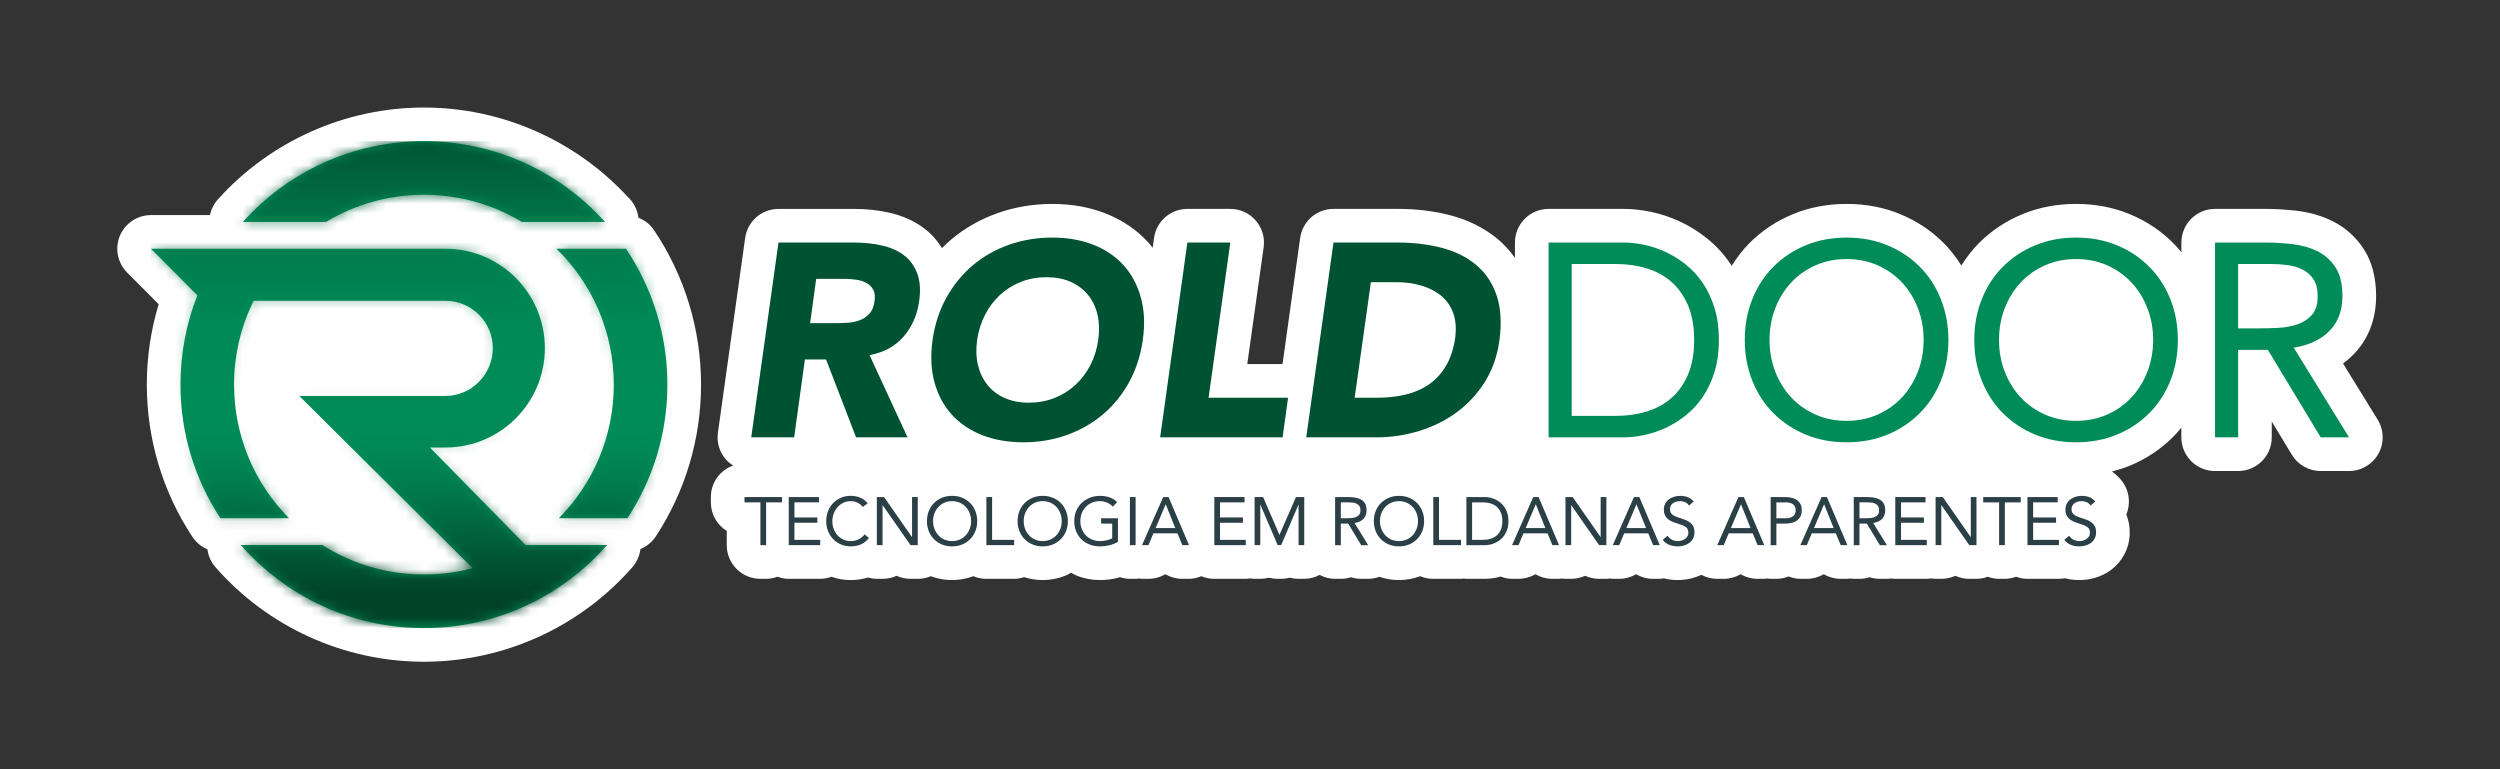 <?xml version="1.0" encoding="utf-8"?>
<!-- Generator: Adobe Illustrator 16.0.0, SVG Export Plug-In . SVG Version: 6.00 Build 0)  -->
<!DOCTYPE svg PUBLIC "-//W3C//DTD SVG 1.1//EN" "http://www.w3.org/Graphics/SVG/1.1/DTD/svg11.dtd">
<svg version="1.1" id="Camada_1" xmlns="http://www.w3.org/2000/svg" xmlns:xlink="http://www.w3.org/1999/xlink" x="0px" y="0px"
	 width="260px" height="80px" viewBox="0 0 260 80" enable-background="new 0 0 260 80" xml:space="preserve">
<rect x="0" y="0" width="260" height="80" fill="#333333" stroke="none"/>
<g>
	<path fill="#FFFFFF" d="M247.28,43.647l-3.604-5.844c0.391-0.285,0.756-0.602,1.094-0.946c1.534-1.567,2.345-3.66,2.345-6.054
		c0-1.943-0.432-3.592-1.281-4.896c-0.816-1.259-1.902-2.233-3.232-2.9c-1.121-0.56-2.378-0.925-3.741-1.088
		c-1.093-0.13-2.209-0.195-3.315-0.195h-5.18c-1.933,0-3.5,1.567-3.5,3.5v1.006c-0.277-0.339-0.569-0.665-0.879-0.976
		c-1.267-1.268-2.775-2.27-4.482-2.977c-1.709-0.71-3.591-1.069-5.594-1.069c-2,0-3.881,0.359-5.59,1.069
		c-1.705,0.707-3.212,1.708-4.479,2.974c-0.711,0.711-1.327,1.507-1.862,2.367c-0.535-0.86-1.15-1.655-1.859-2.364
		c-1.267-1.268-2.775-2.27-4.48-2.976c-1.708-0.71-3.59-1.07-5.594-1.07c-2.002,0-3.883,0.359-5.592,1.069
		c-1.71,0.709-3.218,1.711-4.479,2.974c-0.719,0.718-1.34,1.524-1.878,2.395c-0.045-0.067-0.084-0.14-0.129-0.205
		c-0.716-1.047-1.562-1.958-2.511-2.705c-0.897-0.707-1.852-1.292-2.835-1.739c-0.969-0.44-1.965-0.768-2.966-0.974
		c-0.973-0.198-1.921-0.299-2.817-0.299h-7.785c-1.933,0-3.5,1.567-3.5,3.5v1.594c-0.522-0.74-1.13-1.409-1.833-1.99
		c-1.378-1.136-3.036-1.96-4.93-2.449c-1.682-0.435-3.502-0.654-5.411-0.654h-6.697c-1.746,0-3.225,1.286-3.466,3.016l-1.835,13.124
		h-3.666l1.703-12.154c0.141-1.003-0.16-2.018-0.825-2.782s-1.628-1.203-2.641-1.203h-4.465c-1.746,0-3.225,1.286-3.466,3.016
		l-0.145,1.036c-0.145-0.182-0.28-0.371-0.437-0.544c-1.199-1.32-2.697-2.342-4.454-3.035c-1.662-0.655-3.529-0.988-5.549-0.988
		c-1.976,0-3.879,0.317-5.655,0.942c-1.807,0.637-3.441,1.563-4.858,2.759c-0.334,0.282-0.653,0.581-0.962,0.892
		c-0.502-0.812-1.126-1.518-1.891-2.085c-1.021-0.759-2.236-1.299-3.614-1.608c-1.141-0.255-2.37-0.384-3.652-0.384h-7.842
		c-1.746,0-3.225,1.286-3.466,3.016L74.663,45c-0.14,1.003,0.161,2.018,0.826,2.781c0.219,0.253,0.48,0.454,0.756,0.632
		c-1.348,0.487-2.316,1.765-2.316,3.28v0.553c0,1.255,0.661,2.356,1.653,2.974v1.478c0,1.933,1.567,3.5,3.5,3.5h0.594
		c0.415,0,0.807-0.085,1.177-0.218c0.369,0.133,0.761,0.218,1.176,0.218H85.3c0.412,0,0.801-0.084,1.168-0.215
		c0.64,0.223,1.31,0.342,2.003,0.342c0.632,0,1.236-0.091,1.809-0.262c0.292,0.079,0.594,0.135,0.912,0.135h0.594
		c0.52,0,1.014-0.113,1.457-0.316c0.45,0.205,0.946,0.316,1.455,0.316h0.749c0.481,0,0.94-0.098,1.357-0.273
		c0.695,0.262,1.437,0.4,2.211,0.4c0.77,0,1.508-0.138,2.21-0.4c0.418,0.176,0.876,0.273,1.358,0.273h2.883
		c0.365,0,0.71-0.071,1.042-0.176c0.614,0.198,1.261,0.303,1.934,0.303c0.837,0,1.638-0.155,2.399-0.468
		c0.195-0.081,0.368-0.195,0.55-0.294c0.215,0.114,0.422,0.24,0.654,0.331c0.733,0.285,1.522,0.431,2.347,0.431
		c0.592,0,1.185-0.068,1.779-0.207c0.102-0.024,0.199-0.065,0.3-0.094c0.33,0.103,0.674,0.174,1.038,0.174h0.594
		c0.126,0,0.246-0.024,0.369-0.037c0.1,0.009,0.194,0.037,0.295,0.037h0.671c0.633,0,1.239-0.171,1.763-0.477
		c0.524,0.306,1.13,0.477,1.763,0.477h0.693c0.449,0,0.875-0.11,1.281-0.271c0.415,0.173,0.87,0.271,1.348,0.271h3.271
		c0.157,0,0.308-0.026,0.459-0.046c0.152,0.02,0.302,0.046,0.459,0.046h0.592c0.313,0,0.617-0.041,0.906-0.118
		c0.291,0.077,0.595,0.118,0.904,0.118h0.359c0.31,0,0.613-0.041,0.904-0.118c0.289,0.077,0.593,0.118,0.906,0.118h0.592
		c0.582,0,1.122-0.155,1.604-0.406c0.482,0.251,1.022,0.406,1.604,0.406h0.594c0.37,0,0.728-0.058,1.062-0.164
		c0.338,0.107,0.695,0.164,1.06,0.164h0.727c0.406,0,0.8-0.077,1.171-0.21c0.644,0.219,1.323,0.337,2.03,0.337
		c0.764,0,1.497-0.137,2.21-0.4c0.418,0.176,0.877,0.273,1.358,0.273h2.885c0.096,0,0.185-0.021,0.278-0.028
		c0.094,0.008,0.183,0.028,0.278,0.028h1.922c0.394,0,0.803-0.042,1.217-0.126c0.141-0.028,0.279-0.071,0.419-0.11
		c0.38,0.139,0.776,0.236,1.192,0.236h0.672c0.633,0,1.238-0.171,1.763-0.477c0.524,0.306,1.13,0.477,1.763,0.477h0.691
		c0.102,0,0.197-0.028,0.298-0.037c0.122,0.013,0.242,0.037,0.368,0.037h0.594c0.52,0,1.013-0.113,1.456-0.316
		c0.45,0.206,0.945,0.316,1.454,0.316h0.75c0.126,0,0.246-0.024,0.368-0.037c0.1,0.009,0.195,0.037,0.296,0.037h0.672
		c0.633,0,1.238-0.171,1.763-0.477c0.524,0.306,1.13,0.477,1.763,0.477h0.693c0.145,0,0.282-0.035,0.424-0.053
		c0.13,0.032,0.259,0.066,0.391,0.089c0.347,0.061,0.695,0.091,1.037,0.091c0.542,0,1.078-0.072,1.585-0.213
		c0.308-0.085,0.603-0.196,0.886-0.332c0.502,0.27,1.069,0.418,1.656,0.418h0.67c0.634,0,1.239-0.171,1.764-0.477
		c0.524,0.306,1.13,0.477,1.764,0.477h0.691c0.102,0,0.197-0.028,0.297-0.037c0.122,0.013,0.241,0.037,0.367,0.037h0.594
		c0.452,0,0.881-0.091,1.277-0.247c0.388,0.146,0.793,0.247,1.219,0.247h0.67c0.634,0,1.239-0.171,1.764-0.477
		c0.524,0.306,1.13,0.477,1.764,0.477h0.691c0.102,0,0.197-0.028,0.297-0.037c0.122,0.013,0.241,0.037,0.367,0.037h0.594
		c0.37,0,0.728-0.058,1.062-0.164c0.338,0.107,0.695,0.164,1.06,0.164h0.729c0.169,0,0.336-0.014,0.5-0.038
		c0.125,0.014,0.247,0.038,0.375,0.038h3.273c0.157,0,0.308-0.026,0.459-0.046c0.151,0.02,0.302,0.046,0.459,0.046h0.594
		c0.52,0,1.014-0.113,1.457-0.316c0.45,0.205,0.945,0.316,1.455,0.316h0.748c0.415,0,0.808-0.085,1.177-0.218
		c0.369,0.133,0.762,0.218,1.177,0.218h0.594c0.415,0,0.808-0.085,1.177-0.218c0.369,0.133,0.762,0.218,1.177,0.218h3.271
		c0.216,0,0.426-0.026,0.631-0.063c0.146,0.037,0.292,0.074,0.439,0.1c0.347,0.061,0.694,0.091,1.035,0.091
		c0.542,0,1.078-0.072,1.585-0.213c0.624-0.172,1.198-0.448,1.729-0.839c0.569-0.425,1.032-0.961,1.374-1.592
		c0.38-0.699,0.572-1.479,0.572-2.319c0-0.656-0.114-1.271-0.353-1.861c0.488-1.175,0.316-2.574-0.563-3.609
		c-0.281-0.332-0.592-0.618-0.931-0.861c0.635-0.162,1.259-0.351,1.855-0.598c1.709-0.708,3.218-1.71,4.484-2.978
		c0.31-0.311,0.602-0.637,0.879-0.976v1.006c0,1.933,1.567,3.5,3.5,3.5h2.402c1.933,0,3.5-1.567,3.5-3.5v-1.65l2.09,3.46
		c0.634,1.049,1.771,1.69,2.996,1.69h2.947c1.269,0,2.438-0.687,3.056-1.794C247.976,46.083,247.945,44.728,247.28,43.647z"/>
	<path fill="#FFFFFF" d="M66.397,22.645c-0.106-0.844-0.495-1.601-1.092-2.146c-5.45-5.925-13.163-9.316-21.215-9.316
		c-8.162,0-15.976,3.484-21.437,9.56c-0.422,0.47-0.692,1.034-0.816,1.627h-6.138c-1.414,0-2.689,0.851-3.232,2.156
		c-0.542,1.306-0.247,2.81,0.75,3.812l3.285,3.303c-0.818,2.705-1.232,5.509-1.232,8.362c0,5.644,1.635,11.112,4.728,15.814
		c0.389,0.591,0.94,1.041,1.573,1.306c0.086,0.679,0.371,1.33,0.84,1.865c5.476,6.248,13.377,9.832,21.679,9.832
		c8.3,0,16.201-3.583,21.678-9.832c0.475-0.542,0.755-1.204,0.838-1.891c0.63-0.266,1.189-0.691,1.576-1.279
		c3.092-4.701,4.727-10.17,4.727-15.815c0-5.764-1.697-11.327-4.906-16.089C67.605,23.323,67.036,22.902,66.397,22.645z"/>
</g>
<g>
	<g>
		<path fill="#2B3F47" d="M81.328,52.246h-1.653v4.451h-0.594v-4.451h-1.653v-0.553h3.9V52.246z"/>
		<path fill="#2B3F47" d="M82.028,51.693h3.145v0.553h-2.552v1.568h2.382v0.551h-2.382v1.781H85.3v0.551h-3.272V51.693z"/>
		<path fill="#2B3F47" d="M89.723,52.727c-0.15-0.203-0.336-0.355-0.558-0.457c-0.222-0.102-0.453-0.15-0.693-0.15
			c-0.277,0-0.533,0.057-0.766,0.17c-0.233,0.111-0.435,0.264-0.604,0.455s-0.301,0.412-0.396,0.664
			c-0.094,0.252-0.141,0.514-0.141,0.789c0,0.291,0.047,0.563,0.141,0.814c0.095,0.252,0.226,0.473,0.393,0.656
			c0.167,0.188,0.367,0.334,0.6,0.443c0.233,0.107,0.491,0.162,0.773,0.162c0.307,0,0.58-0.061,0.82-0.182
			c0.241-0.119,0.45-0.291,0.629-0.518l0.445,0.373c-0.226,0.303-0.498,0.525-0.816,0.666s-0.677,0.211-1.078,0.211
			c-0.357,0-0.692-0.066-1.003-0.197c-0.311-0.133-0.581-0.314-0.809-0.549c-0.229-0.232-0.407-0.508-0.537-0.83
			c-0.13-0.32-0.194-0.672-0.194-1.051c0-0.369,0.062-0.713,0.187-1.033s0.3-0.598,0.526-0.834c0.226-0.234,0.495-0.422,0.806-0.559
			s0.652-0.203,1.024-0.203c0.339,0,0.666,0.059,0.979,0.184c0.313,0.121,0.576,0.322,0.788,0.6L89.723,52.727z"/>
		<path fill="#2B3F47" d="M91.193,51.693h0.75l2.897,4.156h0.014v-4.156h0.593v5.004h-0.749l-2.898-4.154h-0.014v4.154h-0.594
			V51.693z"/>
		<path fill="#2B3F47" d="M99.016,56.824c-0.381,0-0.731-0.066-1.049-0.197c-0.318-0.133-0.594-0.314-0.827-0.549
			c-0.233-0.232-0.415-0.51-0.544-0.832c-0.129-0.324-0.194-0.674-0.194-1.049c0-0.379,0.065-0.729,0.194-1.051
			c0.13-0.322,0.311-0.602,0.544-0.834c0.233-0.232,0.509-0.416,0.827-0.549c0.318-0.131,0.668-0.195,1.049-0.195
			c0.382,0,0.731,0.064,1.049,0.195c0.318,0.133,0.594,0.316,0.828,0.549c0.232,0.232,0.415,0.512,0.543,0.834
			c0.13,0.322,0.195,0.672,0.195,1.051c0,0.375-0.064,0.725-0.195,1.049c-0.128,0.322-0.311,0.6-0.543,0.832
			c-0.233,0.234-0.509,0.416-0.828,0.549C99.748,56.758,99.398,56.824,99.016,56.824z M99.016,56.273
			c0.292,0,0.56-0.055,0.802-0.162c0.243-0.109,0.451-0.258,0.625-0.445c0.175-0.189,0.31-0.41,0.407-0.662s0.145-0.52,0.145-0.807
			c0-0.289-0.048-0.559-0.145-0.811s-0.232-0.473-0.407-0.66c-0.174-0.189-0.382-0.338-0.625-0.445
			c-0.243-0.109-0.51-0.162-0.802-0.162c-0.292,0-0.56,0.053-0.802,0.162c-0.242,0.107-0.451,0.256-0.625,0.445
			c-0.174,0.188-0.31,0.408-0.406,0.66c-0.097,0.252-0.145,0.521-0.145,0.811c0,0.287,0.048,0.555,0.145,0.807
			c0.096,0.252,0.232,0.473,0.406,0.662c0.174,0.188,0.383,0.336,0.625,0.445C98.457,56.219,98.724,56.273,99.016,56.273z"/>
		<path fill="#2B3F47" d="M102.585,51.693h0.594v4.453h2.289v0.551h-2.883V51.693z"/>
		<path fill="#2B3F47" d="M108.443,56.824c-0.382,0-0.731-0.066-1.049-0.197c-0.318-0.133-0.594-0.314-0.827-0.549
			c-0.233-0.232-0.415-0.51-0.544-0.832c-0.129-0.324-0.194-0.674-0.194-1.049c0-0.379,0.065-0.729,0.194-1.051
			s0.311-0.602,0.544-0.834s0.509-0.416,0.827-0.549c0.318-0.131,0.667-0.195,1.049-0.195c0.381,0,0.731,0.064,1.05,0.195
			c0.318,0.133,0.593,0.316,0.827,0.549c0.233,0.232,0.415,0.512,0.544,0.834c0.13,0.322,0.194,0.672,0.194,1.051
			c0,0.375-0.064,0.725-0.194,1.049c-0.129,0.322-0.311,0.6-0.544,0.832c-0.233,0.234-0.509,0.416-0.827,0.549
			C109.175,56.758,108.825,56.824,108.443,56.824z M108.443,56.273c0.292,0,0.559-0.055,0.802-0.162
			c0.242-0.109,0.451-0.258,0.625-0.445c0.174-0.189,0.31-0.41,0.406-0.662c0.097-0.252,0.145-0.52,0.145-0.807
			c0-0.289-0.048-0.559-0.145-0.811c-0.096-0.252-0.232-0.473-0.406-0.66c-0.174-0.189-0.383-0.338-0.625-0.445
			c-0.243-0.109-0.51-0.162-0.802-0.162s-0.56,0.053-0.802,0.162c-0.243,0.107-0.451,0.256-0.626,0.445
			c-0.174,0.188-0.309,0.408-0.406,0.66s-0.145,0.521-0.145,0.811c0,0.287,0.048,0.555,0.145,0.807s0.232,0.473,0.406,0.662
			c0.175,0.188,0.383,0.336,0.626,0.445C107.884,56.219,108.151,56.273,108.443,56.273z"/>
		<path fill="#2B3F47" d="M116.267,56.357c-0.288,0.16-0.59,0.279-0.909,0.355c-0.317,0.074-0.639,0.111-0.964,0.111
			c-0.391,0-0.749-0.064-1.074-0.191s-0.606-0.305-0.844-0.535c-0.238-0.232-0.423-0.51-0.555-0.832
			c-0.132-0.322-0.197-0.678-0.197-1.068c0-0.396,0.069-0.756,0.208-1.078c0.139-0.322,0.331-0.6,0.576-0.826
			c0.244-0.23,0.53-0.408,0.854-0.535c0.325-0.127,0.676-0.189,1.054-0.189c0.329,0,0.646,0.047,0.95,0.148
			c0.304,0.098,0.576,0.266,0.815,0.506l-0.445,0.469c-0.169-0.184-0.376-0.326-0.618-0.426c-0.243-0.098-0.491-0.146-0.746-0.146
			c-0.288,0-0.554,0.051-0.799,0.154c-0.245,0.104-0.458,0.248-0.64,0.432c-0.181,0.184-0.322,0.402-0.424,0.656
			c-0.101,0.256-0.152,0.533-0.152,0.836c0,0.295,0.051,0.572,0.152,0.826c0.102,0.254,0.243,0.475,0.424,0.66
			c0.182,0.186,0.4,0.33,0.654,0.434s0.535,0.156,0.841,0.156c0.203,0,0.415-0.025,0.635-0.074c0.222-0.049,0.425-0.121,0.608-0.215
			v-1.533h-1.152V53.9h1.746V56.357z"/>
		<path fill="#2B3F47" d="M117.51,51.693h0.594v5.004h-0.594V51.693z"/>
		<path fill="#2B3F47" d="M120.972,51.693h0.559l2.128,5.004h-0.693l-0.509-1.23h-2.501l-0.516,1.23h-0.671L120.972,51.693z
			 M121.241,52.457h-0.014l-1.039,2.459h2.042L121.241,52.457z"/>
		<path fill="#2B3F47" d="M126.288,51.693h3.145v0.553h-2.552v1.568h2.382v0.551h-2.382v1.781h2.679v0.551h-3.271V51.693z"/>
		<path fill="#2B3F47" d="M130.478,51.693h0.883l1.695,3.922h0.014l1.711-3.922h0.861v5.004h-0.592V52.5h-0.016l-1.795,4.197h-0.359
			l-1.795-4.197h-0.016v4.197h-0.592V51.693z"/>
		<path fill="#2B3F47" d="M138.852,51.693h1.279c0.24,0,0.479,0.016,0.717,0.043s0.451,0.09,0.639,0.184
			c0.189,0.096,0.342,0.232,0.461,0.414c0.117,0.18,0.176,0.428,0.176,0.738c0,0.367-0.111,0.664-0.33,0.891
			c-0.223,0.227-0.529,0.369-0.92,0.43l1.42,2.305h-0.727l-1.357-2.246h-0.764v2.246h-0.594V51.693z M139.445,53.9h0.529
			c0.164,0,0.336-0.006,0.514-0.016c0.176-0.008,0.338-0.041,0.486-0.092c0.148-0.053,0.271-0.133,0.367-0.244
			c0.096-0.109,0.145-0.27,0.145-0.477c0-0.18-0.035-0.322-0.105-0.432c-0.07-0.107-0.162-0.191-0.277-0.25
			s-0.246-0.098-0.391-0.117c-0.143-0.018-0.287-0.027-0.434-0.027h-0.834V53.9z"/>
		<path fill="#2B3F47" d="M145.494,56.824c-0.381,0-0.73-0.066-1.049-0.197c-0.318-0.133-0.594-0.314-0.828-0.549
			c-0.232-0.232-0.414-0.51-0.543-0.832c-0.129-0.324-0.195-0.674-0.195-1.049c0-0.379,0.066-0.729,0.195-1.051
			s0.311-0.602,0.543-0.834c0.234-0.232,0.51-0.416,0.828-0.549c0.318-0.131,0.668-0.195,1.049-0.195s0.73,0.064,1.051,0.195
			c0.316,0.133,0.592,0.316,0.826,0.549c0.232,0.232,0.414,0.512,0.543,0.834c0.131,0.322,0.195,0.672,0.195,1.051
			c0,0.375-0.064,0.725-0.195,1.049c-0.129,0.322-0.311,0.6-0.543,0.832c-0.234,0.234-0.51,0.416-0.826,0.549
			C146.225,56.758,145.875,56.824,145.494,56.824z M145.494,56.273c0.293,0,0.559-0.055,0.801-0.162
			c0.244-0.109,0.453-0.258,0.627-0.445c0.174-0.189,0.311-0.41,0.406-0.662s0.145-0.52,0.145-0.807
			c0-0.289-0.049-0.559-0.145-0.811s-0.232-0.473-0.406-0.66c-0.174-0.189-0.383-0.338-0.627-0.445
			c-0.242-0.109-0.508-0.162-0.801-0.162c-0.291,0-0.561,0.053-0.803,0.162c-0.242,0.107-0.451,0.256-0.625,0.445
			c-0.174,0.188-0.311,0.408-0.406,0.66c-0.098,0.252-0.145,0.521-0.145,0.811c0,0.287,0.047,0.555,0.145,0.807
			c0.096,0.252,0.232,0.473,0.406,0.662c0.174,0.188,0.383,0.336,0.625,0.445C144.934,56.219,145.203,56.273,145.494,56.273z"/>
		<path fill="#2B3F47" d="M149.063,51.693h0.594v4.453h2.291v0.551h-2.885V51.693z"/>
		<path fill="#2B3F47" d="M152.504,51.693h1.922c0.166,0,0.34,0.02,0.523,0.059c0.184,0.037,0.367,0.096,0.549,0.18
			c0.18,0.082,0.355,0.188,0.521,0.322c0.168,0.131,0.316,0.291,0.441,0.475c0.129,0.186,0.23,0.402,0.305,0.645
			c0.076,0.242,0.113,0.516,0.113,0.824c0,0.305-0.037,0.58-0.113,0.822c-0.074,0.242-0.176,0.457-0.305,0.643
			c-0.125,0.188-0.273,0.346-0.441,0.477c-0.166,0.133-0.342,0.24-0.521,0.322c-0.182,0.082-0.365,0.143-0.549,0.18
			s-0.357,0.057-0.523,0.057h-1.922V51.693z M153.098,56.146h1.131c0.287,0,0.555-0.037,0.799-0.113s0.457-0.191,0.635-0.35
			c0.18-0.158,0.322-0.359,0.426-0.605c0.104-0.244,0.154-0.539,0.154-0.881c0-0.346-0.051-0.641-0.154-0.885
			c-0.104-0.246-0.246-0.445-0.426-0.605c-0.178-0.156-0.391-0.273-0.635-0.348c-0.244-0.076-0.512-0.113-0.799-0.113h-1.131V56.146
			z"/>
		<path fill="#2B3F47" d="M159.459,51.693h0.557l2.127,5.004h-0.691l-0.508-1.23h-2.504l-0.514,1.23h-0.672L159.459,51.693z
			 M159.729,52.457h-0.016l-1.039,2.459h2.041L159.729,52.457z"/>
		<path fill="#2B3F47" d="M162.809,51.693h0.748l2.898,4.156h0.014v-4.156h0.594v5.004h-0.75l-2.898-4.154h-0.012v4.154h-0.594
			V51.693z"/>
		<path fill="#2B3F47" d="M169.932,51.693h0.559l2.127,5.004h-0.693l-0.508-1.23h-2.502l-0.516,1.23h-0.672L169.932,51.693z
			 M170.199,52.457h-0.014l-1.039,2.459h2.041L170.199,52.457z"/>
		<path fill="#2B3F47" d="M175.654,52.578c-0.098-0.16-0.23-0.277-0.395-0.352c-0.166-0.072-0.338-0.107-0.516-0.107
			c-0.133,0-0.262,0.016-0.389,0.049s-0.242,0.082-0.344,0.148c-0.1,0.066-0.182,0.152-0.242,0.262
			c-0.063,0.107-0.094,0.234-0.094,0.381c0,0.113,0.018,0.213,0.055,0.301c0.035,0.086,0.092,0.166,0.172,0.236
			s0.189,0.137,0.326,0.197c0.137,0.063,0.303,0.123,0.502,0.184c0.191,0.063,0.379,0.127,0.561,0.197
			c0.182,0.072,0.342,0.162,0.48,0.271c0.139,0.107,0.25,0.242,0.332,0.404c0.082,0.164,0.125,0.367,0.125,0.611
			c0,0.25-0.049,0.467-0.15,0.65c-0.098,0.184-0.229,0.336-0.391,0.457c-0.162,0.119-0.35,0.209-0.563,0.268
			c-0.211,0.059-0.43,0.088-0.656,0.088c-0.146,0-0.293-0.014-0.439-0.039s-0.285-0.064-0.42-0.119s-0.26-0.125-0.379-0.213
			c-0.117-0.086-0.217-0.193-0.303-0.32l0.51-0.418c0.107,0.184,0.258,0.324,0.451,0.418s0.398,0.141,0.615,0.141
			c0.127,0,0.254-0.02,0.385-0.055c0.129-0.039,0.246-0.094,0.35-0.168c0.104-0.072,0.189-0.164,0.254-0.271
			c0.066-0.109,0.1-0.234,0.1-0.375c0-0.156-0.025-0.281-0.078-0.379c-0.051-0.096-0.131-0.18-0.238-0.25
			c-0.109-0.07-0.246-0.135-0.412-0.191c-0.164-0.057-0.357-0.121-0.578-0.197c-0.182-0.057-0.344-0.121-0.494-0.195
			c-0.152-0.072-0.283-0.162-0.393-0.268c-0.111-0.105-0.199-0.232-0.262-0.381c-0.064-0.148-0.096-0.326-0.096-0.535
			c0-0.24,0.047-0.449,0.141-0.629c0.096-0.178,0.221-0.328,0.383-0.447c0.16-0.121,0.342-0.213,0.543-0.273
			c0.203-0.061,0.416-0.09,0.637-0.09c0.281,0,0.541,0.043,0.773,0.129c0.234,0.088,0.441,0.238,0.625,0.457L175.654,52.578z"/>
		<path fill="#2B3F47" d="M180.799,51.693h0.559l2.127,5.004h-0.691l-0.51-1.23h-2.5l-0.518,1.23h-0.67L180.799,51.693z
			 M181.068,52.457h-0.014l-1.039,2.459h2.041L181.068,52.457z"/>
		<path fill="#2B3F47" d="M184.148,51.693h1.484c0.232,0,0.453,0.023,0.662,0.068s0.395,0.119,0.557,0.225
			c0.164,0.107,0.293,0.248,0.389,0.424c0.098,0.178,0.145,0.396,0.145,0.654c0,0.273-0.051,0.5-0.154,0.678
			c-0.104,0.18-0.236,0.32-0.398,0.426c-0.164,0.104-0.342,0.178-0.533,0.219c-0.195,0.041-0.379,0.064-0.553,0.064h-1.004v2.246
			h-0.594V51.693z M184.742,53.9h1.004c0.297,0,0.539-0.068,0.725-0.203s0.279-0.342,0.279-0.625s-0.094-0.492-0.279-0.627
			c-0.186-0.133-0.428-0.199-0.725-0.199h-1.004V53.9z"/>
		<path fill="#2B3F47" d="M189.443,51.693H190l2.127,5.004h-0.691l-0.51-1.23h-2.5l-0.518,1.23h-0.67L189.443,51.693z
			 M189.711,52.457h-0.014l-1.039,2.459h2.041L189.711,52.457z"/>
		<path fill="#2B3F47" d="M192.791,51.693h1.281c0.238,0,0.479,0.016,0.715,0.043c0.238,0.027,0.453,0.09,0.641,0.184
			c0.189,0.096,0.342,0.232,0.459,0.414c0.117,0.18,0.176,0.428,0.176,0.738c0,0.367-0.109,0.664-0.33,0.891
			c-0.223,0.227-0.527,0.369-0.92,0.43l1.422,2.305h-0.729l-1.355-2.246h-0.766v2.246h-0.594V51.693z M193.385,53.9h0.531
			c0.166,0,0.336-0.006,0.512-0.016c0.178-0.008,0.34-0.041,0.488-0.092c0.148-0.053,0.271-0.133,0.367-0.244
			c0.096-0.109,0.145-0.27,0.145-0.477c0-0.18-0.035-0.322-0.105-0.432c-0.07-0.107-0.164-0.191-0.279-0.25
			s-0.244-0.098-0.389-0.117c-0.145-0.018-0.289-0.027-0.434-0.027h-0.836V53.9z"/>
		<path fill="#2B3F47" d="M197.109,51.693h3.145v0.553h-2.551v1.568h2.383v0.551h-2.383v1.781h2.68v0.551h-3.273V51.693z"/>
		<path fill="#2B3F47" d="M201.301,51.693h0.748l2.898,4.156h0.014v-4.156h0.594v5.004h-0.748l-2.898-4.154h-0.014v4.154h-0.594
			V51.693z"/>
		<path fill="#2B3F47" d="M210.154,52.246h-1.652v4.451h-0.594v-4.451h-1.654v-0.553h3.9V52.246z"/>
		<path fill="#2B3F47" d="M210.855,51.693h3.143v0.553h-2.551v1.568h2.383v0.551h-2.383v1.781h2.68v0.551h-3.271V51.693z"/>
		<path fill="#2B3F47" d="M217.418,52.578c-0.098-0.16-0.229-0.277-0.395-0.352c-0.164-0.072-0.336-0.107-0.516-0.107
			c-0.133,0-0.262,0.016-0.389,0.049s-0.242,0.082-0.344,0.148c-0.1,0.066-0.182,0.152-0.242,0.262
			c-0.061,0.107-0.094,0.234-0.094,0.381c0,0.113,0.02,0.213,0.055,0.301c0.035,0.086,0.092,0.166,0.174,0.236
			c0.078,0.07,0.188,0.137,0.324,0.197c0.137,0.063,0.305,0.123,0.502,0.184c0.193,0.063,0.381,0.127,0.563,0.197
			c0.182,0.072,0.34,0.162,0.479,0.271c0.141,0.107,0.25,0.242,0.334,0.404c0.082,0.164,0.123,0.367,0.123,0.611
			c0,0.25-0.049,0.467-0.148,0.65s-0.23,0.336-0.393,0.457c-0.162,0.119-0.35,0.209-0.563,0.268
			c-0.211,0.059-0.43,0.088-0.656,0.088c-0.146,0-0.291-0.014-0.438-0.039s-0.285-0.064-0.422-0.119
			c-0.133-0.055-0.26-0.125-0.377-0.213c-0.119-0.086-0.219-0.193-0.305-0.32l0.508-0.418c0.109,0.184,0.26,0.324,0.455,0.418
			c0.191,0.094,0.396,0.141,0.613,0.141c0.127,0,0.256-0.02,0.385-0.055c0.131-0.039,0.246-0.094,0.35-0.168
			c0.104-0.072,0.189-0.164,0.254-0.271c0.068-0.109,0.1-0.234,0.1-0.375c0-0.156-0.025-0.281-0.078-0.379
			c-0.051-0.096-0.131-0.18-0.24-0.25c-0.107-0.07-0.244-0.135-0.41-0.191c-0.164-0.057-0.357-0.121-0.578-0.197
			c-0.18-0.057-0.344-0.121-0.494-0.195c-0.152-0.072-0.283-0.162-0.393-0.268c-0.111-0.105-0.197-0.232-0.262-0.381
			s-0.096-0.326-0.096-0.535c0-0.24,0.047-0.449,0.143-0.629c0.094-0.178,0.221-0.328,0.381-0.447
			c0.158-0.121,0.342-0.213,0.543-0.273c0.203-0.061,0.416-0.09,0.637-0.09c0.283,0,0.541,0.043,0.773,0.129
			c0.234,0.088,0.441,0.238,0.627,0.457L217.418,52.578z"/>
	</g>
	<g>
		<path fill="#005332" d="M80.961,25.224h7.842c1.03,0,1.993,0.1,2.89,0.3c0.897,0.2,1.66,0.534,2.29,1.001
			c0.629,0.468,1.097,1.098,1.402,1.889c0.305,0.792,0.372,1.78,0.2,2.963c-0.209,1.43-0.753,2.646-1.631,3.648
			c-0.878,1.002-2.051,1.637-3.52,1.903l3.95,8.557h-5.352l-3.12-8.099h-2.203l-1.117,8.099h-4.464L80.961,25.224z M84.253,33.608
			h2.633c0.401,0,0.825-0.014,1.274-0.042c0.448-0.029,0.863-0.114,1.245-0.258c0.381-0.143,0.715-0.367,1.001-0.673
			c0.286-0.304,0.467-0.733,0.544-1.288c0.076-0.515,0.028-0.925-0.143-1.23c-0.172-0.305-0.411-0.539-0.716-0.701
			c-0.305-0.162-0.663-0.272-1.073-0.33C88.607,29.029,88.202,29,87.802,29h-2.919L84.253,33.608z"/>
		<path fill="#005332" d="M96.987,35.354c0.229-1.622,0.711-3.09,1.445-4.407s1.65-2.438,2.748-3.363
			c1.097-0.925,2.351-1.635,3.763-2.132c1.412-0.497,2.909-0.744,4.493-0.744c1.583,0,3.004,0.248,4.264,0.744
			s2.308,1.207,3.148,2.132c0.84,0.925,1.44,2.046,1.803,3.363c0.362,1.317,0.429,2.786,0.2,4.407
			c-0.229,1.622-0.706,3.09-1.431,4.407c-0.726,1.315-1.641,2.437-2.748,3.362s-2.361,1.636-3.763,2.132
			c-1.403,0.496-2.896,0.744-4.479,0.744c-1.584,0-3.01-0.248-4.278-0.744c-1.27-0.496-2.323-1.207-3.163-2.132
			s-1.441-2.047-1.803-3.362C96.825,38.444,96.759,36.976,96.987,35.354z M101.624,35.354c-0.134,0.954-0.105,1.827,0.085,2.618
			c0.19,0.792,0.52,1.479,0.987,2.061c0.467,0.583,1.063,1.035,1.789,1.36c0.725,0.324,1.564,0.486,2.518,0.486
			c0.954,0,1.841-0.162,2.662-0.486c0.82-0.325,1.546-0.777,2.175-1.36c0.629-0.582,1.149-1.269,1.559-2.061
			c0.41-0.792,0.683-1.664,0.816-2.618c0.133-0.935,0.109-1.803-0.072-2.604c-0.182-0.801-0.511-1.492-0.988-2.075
			c-0.477-0.582-1.078-1.035-1.802-1.359c-0.726-0.324-1.565-0.486-2.519-0.486s-1.841,0.162-2.661,0.486
			c-0.82,0.325-1.545,0.778-2.175,1.359c-0.629,0.583-1.149,1.273-1.56,2.075C102.029,33.551,101.757,34.419,101.624,35.354z"/>
		<path fill="#005332" d="M123.487,25.224h4.465l-2.261,16.14h8.27l-0.572,4.121h-12.735L123.487,25.224z"/>
		<path fill="#005332" d="M138.682,25.224h6.697c1.621,0,3.133,0.181,4.537,0.543c1.402,0.363,2.594,0.95,3.576,1.761
			c0.982,0.811,1.697,1.865,2.146,3.162s0.549,2.872,0.301,4.722c-0.23,1.641-0.74,3.086-1.531,4.335
			c-0.793,1.25-1.77,2.299-2.934,3.148c-1.164,0.849-2.467,1.493-3.906,1.932c-1.441,0.439-2.916,0.658-4.422,0.658h-7.297
			L138.682,25.224z M140.885,41.364h2.32c1.029,0,2.002-0.104,2.918-0.315c0.916-0.209,1.732-0.558,2.447-1.044
			c0.715-0.486,1.311-1.125,1.789-1.917c0.475-0.791,0.801-1.76,0.973-2.905c0.133-0.991,0.07-1.855-0.186-2.59
			c-0.26-0.734-0.674-1.339-1.246-1.816s-1.264-0.834-2.074-1.074c-0.811-0.238-1.684-0.357-2.619-0.357h-2.633L140.885,41.364z"/>
	</g>
	<g>
		<path fill="#008C58" d="M161.053,25.224h7.785c0.666,0,1.371,0.076,2.117,0.229c0.742,0.152,1.482,0.396,2.217,0.729
			c0.734,0.334,1.439,0.769,2.117,1.302c0.678,0.534,1.273,1.179,1.789,1.932s0.926,1.622,1.23,2.604
			c0.307,0.983,0.457,2.094,0.457,3.334s-0.15,2.352-0.457,3.334c-0.305,0.982-0.715,1.85-1.23,2.604s-1.111,1.398-1.789,1.932
			c-0.678,0.534-1.383,0.968-2.117,1.302c-0.734,0.334-1.475,0.577-2.217,0.729c-0.746,0.153-1.451,0.229-2.117,0.229h-7.785V25.224
			z M163.457,43.252h4.578c1.164,0,2.242-0.152,3.234-0.458c0.99-0.305,1.85-0.776,2.574-1.416c0.725-0.639,1.297-1.455,1.719-2.447
			c0.418-0.992,0.629-2.183,0.629-3.577c0-1.393-0.211-2.585-0.629-3.577c-0.422-0.992-0.994-1.808-1.719-2.447
			c-0.725-0.639-1.584-1.111-2.574-1.417c-0.992-0.304-2.07-0.457-3.234-0.457h-4.578V43.252z"/>
		<path fill="#008C58" d="M192.045,46c-1.545,0-2.961-0.267-4.25-0.801c-1.287-0.534-2.404-1.273-3.348-2.218
			c-0.945-0.944-1.68-2.069-2.203-3.376c-0.525-1.307-0.787-2.724-0.787-4.25c0-1.526,0.262-2.943,0.787-4.25
			c0.523-1.307,1.258-2.433,2.203-3.376c0.943-0.945,2.061-1.684,3.348-2.218c1.289-0.535,2.705-0.802,4.25-0.802
			s2.963,0.267,4.25,0.802c1.289,0.534,2.404,1.273,3.348,2.218c0.945,0.944,1.68,2.07,2.203,3.376
			c0.525,1.307,0.789,2.724,0.789,4.25c0,1.526-0.264,2.943-0.789,4.25c-0.523,1.307-1.258,2.433-2.203,3.376
			c-0.943,0.945-2.059,1.685-3.348,2.218C195.008,45.732,193.59,46,192.045,46z M192.045,43.768c1.184,0,2.266-0.219,3.248-0.659
			c0.982-0.438,1.826-1.039,2.533-1.803c0.705-0.763,1.254-1.655,1.645-2.676c0.391-1.02,0.588-2.112,0.588-3.276
			c0-1.164-0.197-2.256-0.588-3.277c-0.391-1.02-0.939-1.913-1.645-2.675c-0.707-0.763-1.551-1.364-2.533-1.803
			c-0.982-0.438-2.064-0.658-3.248-0.658s-2.266,0.22-3.248,0.658c-0.982,0.439-1.826,1.04-2.533,1.803
			c-0.705,0.763-1.254,1.656-1.645,2.675c-0.393,1.021-0.586,2.114-0.586,3.277c0,1.164,0.193,2.256,0.586,3.276
			c0.391,1.021,0.939,1.913,1.645,2.676c0.707,0.764,1.551,1.365,2.533,1.803C189.779,43.548,190.861,43.768,192.045,43.768z"/>
		<path fill="#008C58" d="M215.91,46c-1.543,0-2.959-0.267-4.248-0.801c-1.287-0.534-2.402-1.273-3.348-2.218
			c-0.945-0.944-1.68-2.069-2.203-3.376c-0.525-1.307-0.787-2.724-0.787-4.25c0-1.526,0.262-2.943,0.787-4.25
			c0.523-1.307,1.258-2.433,2.203-3.376c0.945-0.945,2.061-1.684,3.348-2.218c1.289-0.535,2.705-0.802,4.248-0.802
			c1.547,0,2.963,0.267,4.252,0.802c1.289,0.534,2.404,1.273,3.348,2.218c0.943,0.944,1.68,2.07,2.203,3.376
			c0.525,1.307,0.787,2.724,0.787,4.25c0,1.526-0.262,2.943-0.787,4.25c-0.523,1.307-1.26,2.433-2.203,3.376
			c-0.943,0.945-2.059,1.685-3.348,2.218C218.873,45.732,217.457,46,215.91,46z M215.91,43.768c1.184,0,2.268-0.219,3.25-0.659
			c0.982-0.438,1.826-1.039,2.533-1.803c0.705-0.763,1.254-1.655,1.645-2.676c0.393-1.02,0.588-2.112,0.588-3.276
			c0-1.164-0.195-2.256-0.588-3.277c-0.391-1.02-0.939-1.913-1.645-2.675c-0.707-0.763-1.551-1.364-2.533-1.803
			c-0.982-0.438-2.066-0.658-3.25-0.658c-1.182,0-2.264,0.22-3.246,0.658c-0.982,0.439-1.828,1.04-2.533,1.803
			c-0.707,0.763-1.254,1.656-1.645,2.675c-0.393,1.021-0.588,2.114-0.588,3.277c0,1.164,0.195,2.256,0.588,3.276
			c0.391,1.021,0.938,1.913,1.645,2.676c0.705,0.764,1.551,1.365,2.533,1.803C213.646,43.548,214.729,43.768,215.91,43.768z"/>
		<path fill="#008C58" d="M230.365,25.224h5.18c0.973,0,1.939,0.057,2.904,0.171c0.963,0.115,1.826,0.363,2.59,0.744
			c0.762,0.381,1.383,0.939,1.859,1.674c0.479,0.735,0.717,1.732,0.717,2.991c0,1.488-0.449,2.689-1.346,3.605
			c-0.896,0.916-2.137,1.498-3.721,1.746l5.752,9.329h-2.947l-5.496-9.1h-3.09v9.1h-2.402V25.224z M232.768,34.152h2.146
			c0.668,0,1.359-0.019,2.076-0.058c0.715-0.038,1.373-0.162,1.973-0.373c0.602-0.209,1.098-0.539,1.488-0.987
			c0.393-0.448,0.588-1.091,0.588-1.931c0-0.725-0.143-1.307-0.43-1.746s-0.664-0.777-1.131-1.016
			c-0.467-0.239-0.992-0.396-1.574-0.472c-0.58-0.076-1.168-0.114-1.76-0.114h-3.377V34.152z"/>
	</g>
	<g>
		<g>
			<g>
				<g>
					<path fill="#008C58" d="M44.089,20.254c3.726,0,7.209,1.033,10.182,2.827h8.652c-4.635-5.156-11.355-8.4-18.834-8.4
						s-14.2,3.244-18.834,8.4h8.652C36.88,21.287,40.363,20.254,44.089,20.254z"/>
				</g>
				<g>
					<path fill="#008C58" d="M44.708,46.541c0.578,0,1.142,0,1.621,0c5.708,0,10.336-4.629,10.336-10.336
						c0-5.708-4.628-10.336-10.336-10.336c-0.625,0-30.631,0-30.631,0l4.825,4.851c-1.13,2.876-1.754,6.01-1.754,9.282
						c0,5.13,1.529,9.904,4.152,13.892h7.14c-3.534-3.566-5.717-8.474-5.717-13.892c0-3.131,0.733-6.089,2.032-8.719H46.33
						c2.718,0,4.922,2.205,4.922,4.923c0,2.717-2.204,4.972-4.922,4.972c-0.23,0-15.201,0-15.201,0l18.026,17.909
						c-1.616,0.428-3.314,0.66-5.065,0.66c-3.886,0-7.506-1.127-10.562-3.066h-8.485c4.64,5.295,11.453,8.639,19.047,8.639
						s14.405-3.344,19.046-8.639h-8.474L44.708,46.541z"/>
				</g>
				<g>
					<path fill="#008C58" d="M65.099,25.868h-7.227c3.677,3.586,5.962,8.591,5.962,14.133c0,5.417-2.185,10.326-5.718,13.892h7.14
						c2.624-3.988,4.151-8.762,4.151-13.892C69.408,34.767,67.82,29.904,65.099,25.868z"/>
				</g>
			</g>
		</g>
		<defs>
			<filter id="Adobe_OpacityMaskFilter" filterUnits="userSpaceOnUse" x="15.699" y="14.681" width="53.744" height="42.204">
				
					<feColorMatrix  type="matrix" values="-1 0 0 0 1  0 -1 0 0 1  0 0 -1 0 1  0 0 0 1 0" color-interpolation-filters="sRGB" result="source"/>
			</filter>
		</defs>
		<mask maskUnits="userSpaceOnUse" x="15.699" y="14.681" width="53.744" height="42.204" id="SVGID_1_">
			<g filter="url(#Adobe_OpacityMaskFilter)">
				<g>
					<g>
						<g>
							<path fill="#1D1D1B" d="M44.089,20.254c3.726,0,7.209,1.033,10.182,2.827h8.652c-4.635-5.156-11.355-8.4-18.834-8.4
								s-14.2,3.244-18.834,8.4h8.652C36.88,21.287,40.363,20.254,44.089,20.254z"/>
						</g>
						<g>
							<path fill="#1D1D1B" d="M44.708,46.541c0.578,0,1.142,0,1.621,0c5.708,0,10.336-4.629,10.336-10.336
								c0-5.708-4.628-10.336-10.336-10.336c-0.625,0-30.631,0-30.631,0l4.825,4.851c-1.13,2.876-1.754,6.01-1.754,9.282
								c0,5.13,1.529,9.904,4.152,13.892h7.14c-3.534-3.566-5.717-8.474-5.717-13.892c0-3.131,0.733-6.089,2.032-8.719H46.33
								c2.718,0,4.922,2.205,4.922,4.923c0,2.717-2.204,4.972-4.922,4.972c-0.23,0-15.201,0-15.201,0l18.026,17.909
								c-1.616,0.428-3.314,0.66-5.065,0.66c-3.886,0-7.506-1.127-10.562-3.066h-8.485c4.64,5.295,11.453,8.639,19.047,8.639
								s14.405-3.344,19.046-8.639h-8.474L44.708,46.541z"/>
						</g>
						<g>
							<path fill="#1D1D1B" d="M65.099,25.868h-7.227c3.677,3.586,5.962,8.591,5.962,14.133c0,5.417-2.185,10.326-5.718,13.892h7.14
								c2.624-3.988,4.151-8.762,4.151-13.892C69.408,34.767,67.82,29.904,65.099,25.868z"/>
						</g>
					</g>
				</g>
			</g>
		</mask>
		<linearGradient id="SVGID_2_" gradientUnits="userSpaceOnUse" x1="42.571" y1="56.885" x2="42.571" y2="14.682">
			<stop  offset="0.344" style="stop-color:#008C58;stop-opacity:0"/>
			<stop  offset="0.519" style="stop-color:#008251;stop-opacity:0.267"/>
			<stop  offset="0.818" style="stop-color:#00673F;stop-opacity:0.723"/>
			<stop  offset="1" style="stop-color:#005332"/>
		</linearGradient>
		<rect x="15.699" y="14.681" mask="url(#SVGID_1_)" fill="url(#SVGID_2_)" width="53.744" height="42.204"/>
		<defs>
			<filter id="Adobe_OpacityMaskFilter_1_" filterUnits="userSpaceOnUse" x="15.699" y="36.752" width="53.744" height="28.566">
				
					<feColorMatrix  type="matrix" values="-1 0 0 0 1  0 -1 0 0 1  0 0 -1 0 1  0 0 0 1 0" color-interpolation-filters="sRGB" result="source"/>
			</filter>
		</defs>
		<mask maskUnits="userSpaceOnUse" x="15.699" y="36.752" width="53.744" height="28.566" id="SVGID_3_">
			<g filter="url(#Adobe_OpacityMaskFilter_1_)">
				<g>
					<g>
						<g>
							<path fill="#1D1D1B" d="M44.089,20.254c3.726,0,7.209,1.033,10.182,2.827h8.652c-4.635-5.156-11.355-8.4-18.834-8.4
								s-14.2,3.244-18.834,8.4h8.652C36.88,21.287,40.363,20.254,44.089,20.254z"/>
						</g>
						<g>
							<path fill="#1D1D1B" d="M44.708,46.541c0.578,0,1.142,0,1.621,0c5.708,0,10.336-4.629,10.336-10.336
								c0-5.708-4.628-10.336-10.336-10.336c-0.625,0-30.631,0-30.631,0l4.825,4.851c-1.13,2.876-1.754,6.01-1.754,9.282
								c0,5.13,1.529,9.904,4.152,13.892h7.14c-3.534-3.566-5.717-8.474-5.717-13.892c0-3.131,0.733-6.089,2.032-8.719H46.33
								c2.718,0,4.922,2.205,4.922,4.923c0,2.717-2.204,4.972-4.922,4.972c-0.23,0-15.201,0-15.201,0l18.026,17.909
								c-1.616,0.428-3.314,0.66-5.065,0.66c-3.886,0-7.506-1.127-10.562-3.066h-8.485c4.64,5.295,11.453,8.639,19.047,8.639
								s14.405-3.344,19.046-8.639h-8.474L44.708,46.541z"/>
						</g>
						<g>
							<path fill="#1D1D1B" d="M65.099,25.868h-7.227c3.677,3.586,5.962,8.591,5.962,14.133c0,5.417-2.185,10.326-5.718,13.892h7.14
								c2.624-3.988,4.151-8.762,4.151-13.892C69.408,34.767,67.82,29.904,65.099,25.868z"/>
						</g>
					</g>
				</g>
			</g>
		</mask>
		
			<linearGradient id="SVGID_4_" gradientUnits="userSpaceOnUse" x1="-121.881" y1="295.923" x2="-121.881" y2="267.357" gradientTransform="matrix(-1 0 0 -1 -79.311 332.676)">
			<stop  offset="0.228" style="stop-color:#008C58;stop-opacity:0"/>
			<stop  offset="0.26" style="stop-color:#008553;stop-opacity:0.05"/>
			<stop  offset="0.416" style="stop-color:#006940;stop-opacity:0.29"/>
			<stop  offset="0.572" style="stop-color:#005433;stop-opacity:0.529"/>
			<stop  offset="0.726" style="stop-color:#00482B;stop-opacity:0.767"/>
			<stop  offset="0.878" style="stop-color:#004428"/>
		</linearGradient>
		<rect x="15.699" y="36.752" mask="url(#SVGID_3_)" fill="url(#SVGID_4_)" width="53.744" height="28.566"/>
	</g>
</g>
</svg>
